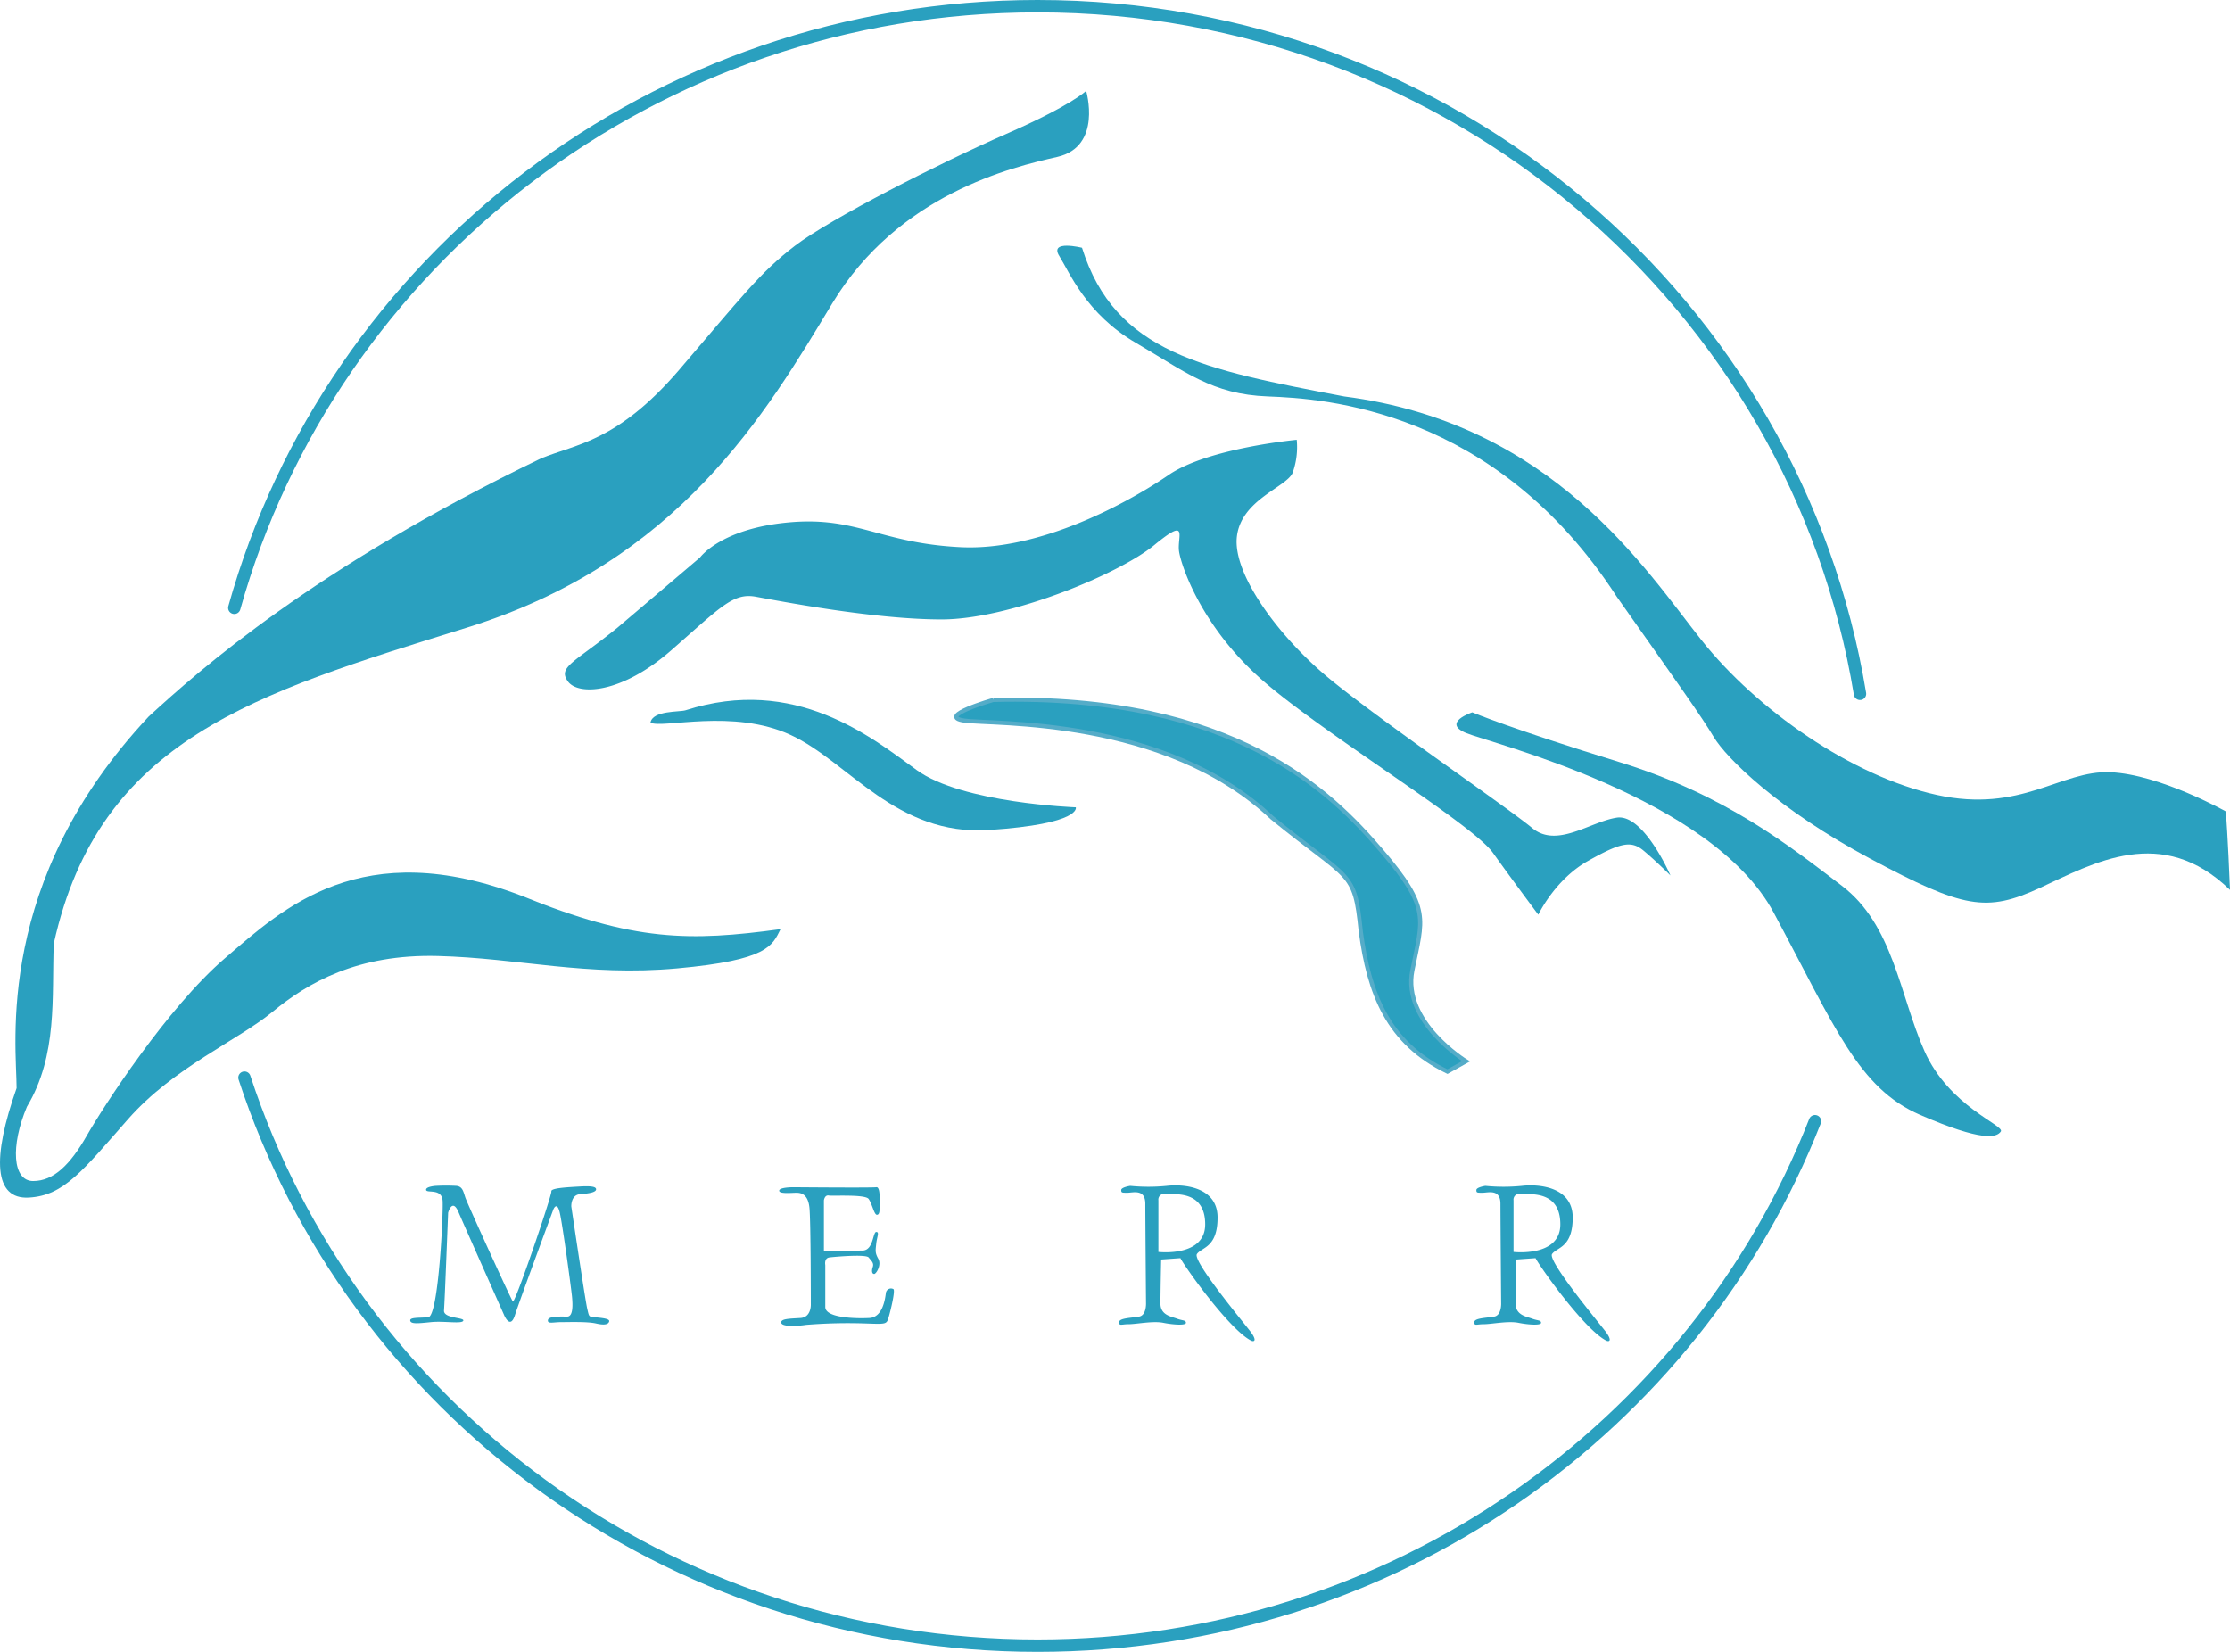 <svg id="Layer_1" data-name="Layer 1" xmlns="http://www.w3.org/2000/svg" xmlns:xlink="http://www.w3.org/1999/xlink" viewBox="0 0 540.02 400"><defs><style>.cls-1,.cls-5{fill:none;}.cls-2{clip-path:url(#clip-path);}.cls-3,.cls-4{fill:#2aa0bf;}.cls-4{stroke:#55acc8;stroke-miterlimit:10;}.cls-5{stroke:#2aa0bf;stroke-linecap:round;stroke-linejoin:bevel;stroke-width:3px;}</style><clipPath id="clip-path" transform="translate(-117.48 -109)"><rect class="cls-1" width="792" height="612"/></clipPath></defs><g class="cls-2"><path class="cls-3" d="M380.5,131s4,13.5-7,16S335,156,319,182.5,282,245,230.5,261s-89,27-100,76.5c-.5,13,1,27-6.5,39.5-4,9.5-3.5,18,1.5,18s9-4,13-11S158,353,172,341s33-30,72-15c27,11,40.5,11,62.5,8-2,4-3,7.5-25,9.5s-38.5-2.5-58-3S192,347,183.5,354s-24,13.5-35,26-15.5,18.5-24,19-9-9.5-3-26.5c0-10.5-5.5-50,32-90,12-11,40-36,95-62.5,8.5-3.5,18.5-4,33.5-21.5s19.5-23.5,28-30,35-20,51-27S380.5,131,380.5,131" transform="translate(-117.48 -109)"/><path class="cls-3" d="M287,244l-20,17c-10.5,8.5-14.5,9.5-12,13s13,3,25-7.5,15-14,20.5-13,28.5,5.5,45,5.5,43-11,51.5-18,5.5-2,6,1.5,5.5,18.5,20.5,31.5S474,308.5,479,315.5s11,15,11,15,4-8.5,12-13,10.5-5,13.5-2.5,6.5,6,6.5,6-6.5-15-13-14-14.5,7.5-20.5,2.5S451,283,439,273s-23-25-22-34,12-12,13.5-15.5a18.42,18.42,0,0,0,1-8s-21.5,2-31,8.5-31,18.5-50.5,17.5-25-7.5-41.5-6S287,244,287,244" transform="translate(-117.48 -109)"/><path class="cls-3" d="M379.5,169s-8-2-5.5,2,6.5,14,18.5,21,18.5,12.5,32,13,55,3,84.5,48.5c15.5,22,20.5,29,23.5,34S548,305,570.5,317s28,13,41,7,29.5-15.5,46,.5c-.5-12.5-1-19-1-19s-16-9-28-9.5-21.5,10-42,5.5S543,281,529.5,264s-36-52.5-86.5-59c-34-6.5-55.5-10.5-63.5-36" transform="translate(-117.48 -109)"/><path class="cls-3" d="M474,281.5s-7.5,2.5-1.5,5S532,302,547,330s20.5,42.5,35.5,49,18.5,5.5,19.5,4-12.5-6-18.5-19.5-7.5-30.5-20-40-28-22-54-30-35.5-12-35.5-12" transform="translate(-117.48 -109)"/><path class="cls-4" d="M358,278.5s-14,4-7,5,48.5-1,74.5,23.5c19,15.5,20,12.5,21.5,27.5,2,15,6.5,27,21,34l4.5-2.5s-15.5-9.5-13-22,4.5-15-7.5-29-35.5-38-94-36.5" transform="translate(-117.48 -109)"/><path class="cls-3" d="M283.5,281c-1.43.46-8,0-8.5,3,3,1.5,20-3.5,34,3s25.5,24.5,48,23,21-5.5,21-5.5-27.5-1-38.5-9-29.5-23-56-14.5" transform="translate(-117.48 -109)"/><path class="cls-5" d="M557,380.51c-29.17,74.29-102.46,127-188.26,127-89.81,0-165.92-57.74-192.06-137.55" transform="translate(-117.48 -109)"/><path class="cls-5" d="M174.22,256.19c23.5-84,101.69-145.69,194.53-145.69,100.36,0,183.6,72.1,199.15,166.52" transform="translate(-117.48 -109)"/><path class="cls-3" d="M223,396.17s-2.5.16-2.33,1,3.83-.5,4,2.66-1,28-3.5,28.17-4.5,0-4.34.83,1.84.67,5,.34,7.5.5,7.84-.34-4.84-.5-4.67-2.5,1-23.66,1-23.66,1-3.67,2.5-.17,11,24.83,11,24.83,1.5,3.84,2.67.17,9.33-25.67,9.33-25.67.83-2,1.5.67,2.83,18.67,3,20.5.33,4.83-1.17,4.83-4.5-.16-4.66.84,1.33.5,3.16.5,6.34-.17,8.5.33,3,.17,3.17-.5-1.67-.83-3.33-1-1.5,0-2-2.17-3.84-24.66-3.84-24.66-.16-2.84,2.17-3,3.83-.5,3.83-1.17-1.33-.83-4-.67-7,.34-6.83,1.17-8.83,27.33-9.33,26.67-11-23.67-11.5-25.17-.67-2.67-2.17-2.83a46.57,46.57,0,0,0-5,0" transform="translate(-117.48 -109)"/><path class="cls-3" d="M309.5,396.5s-3.33,0-3.33.83,3,.5,4.16.5,2.84.34,3.17,3.67.33,23.33.33,23.33.17,3.17-2.5,3.34-4.83.16-4.66,1.16,3.83.84,6,.5a125.74,125.74,0,0,1,14.66-.33c4.84.17,4.84.17,5.34-1.5s1.66-6.5,1.16-6.83a1.24,1.24,0,0,0-1.83,1c-.17,1.16-.67,5.83-4,6s-10.67,0-10.67-2.67V415.33s-.33-1.66,1-1.83,8.84-.83,9.5,0,1.34,1.33,1,2.33-.16,1.67.34,1.67,1.83-2.17,1-3.67-.67-2-.5-3.66.83-2.84,0-2.84-.67,4.5-3.34,4.5-9.33.5-9.33,0V399.67s.17-1.34,1.17-1.17,8.83-.33,9.66.83,1.34,3.84,2,3.84.67-1,.67-2.34.17-4.5-.83-4.33-20.17,0-20.17,0" transform="translate(-117.48 -109)"/><path class="cls-3" d="M420.33,431.5c-1.5-2-14.16-17.17-13-18.83s5-1.5,5-8.84-8-8.16-12.33-7.66a45.07,45.07,0,0,1-8.83,0s-2.17.33-2.17,1,.17.66,1.5.66,4.33-1,4.33,2.67.17,24,.17,24,.17,3-1.67,3.33-4.83.34-4.83,1.34.5.5,2.33.5,5.84-.84,8.34-.34,5.5.67,5.5,0-.84-.5-2.17-1-4-.83-4-3.66.17-10.67.17-10.67l4.66-.33c1,2,11.84,17.33,17.17,20,.83.33,1.33-.17-.17-2.17M398,412.17v-12.5a1.39,1.39,0,0,1,1.83-1.5c2.67,0,9.5-.67,9.5,7.33S398,412.17,398,412.17" transform="translate(-117.48 -109)"/><path class="cls-3" d="M506.33,431.5c-1.5-2-14.16-17.17-13-18.83s5-1.5,5-8.84-8-8.16-12.33-7.66a45.07,45.07,0,0,1-8.83,0s-2.17.33-2.17,1,.17.66,1.5.66,4.33-1,4.33,2.67.17,24,.17,24,.17,3-1.67,3.33-4.83.34-4.83,1.34.5.5,2.33.5,5.84-.84,8.34-.34,5.5.67,5.5,0-.84-.5-2.17-1-4-.83-4-3.66.17-10.67.17-10.67l4.66-.33c1,2,11.84,17.33,17.17,20,.83.33,1.33-.17-.17-2.17M484,412.17v-12.5a1.39,1.39,0,0,1,1.83-1.5c2.67,0,9.5-.67,9.5,7.33S484,412.17,484,412.17" transform="translate(-117.48 -109)"/></g></svg>